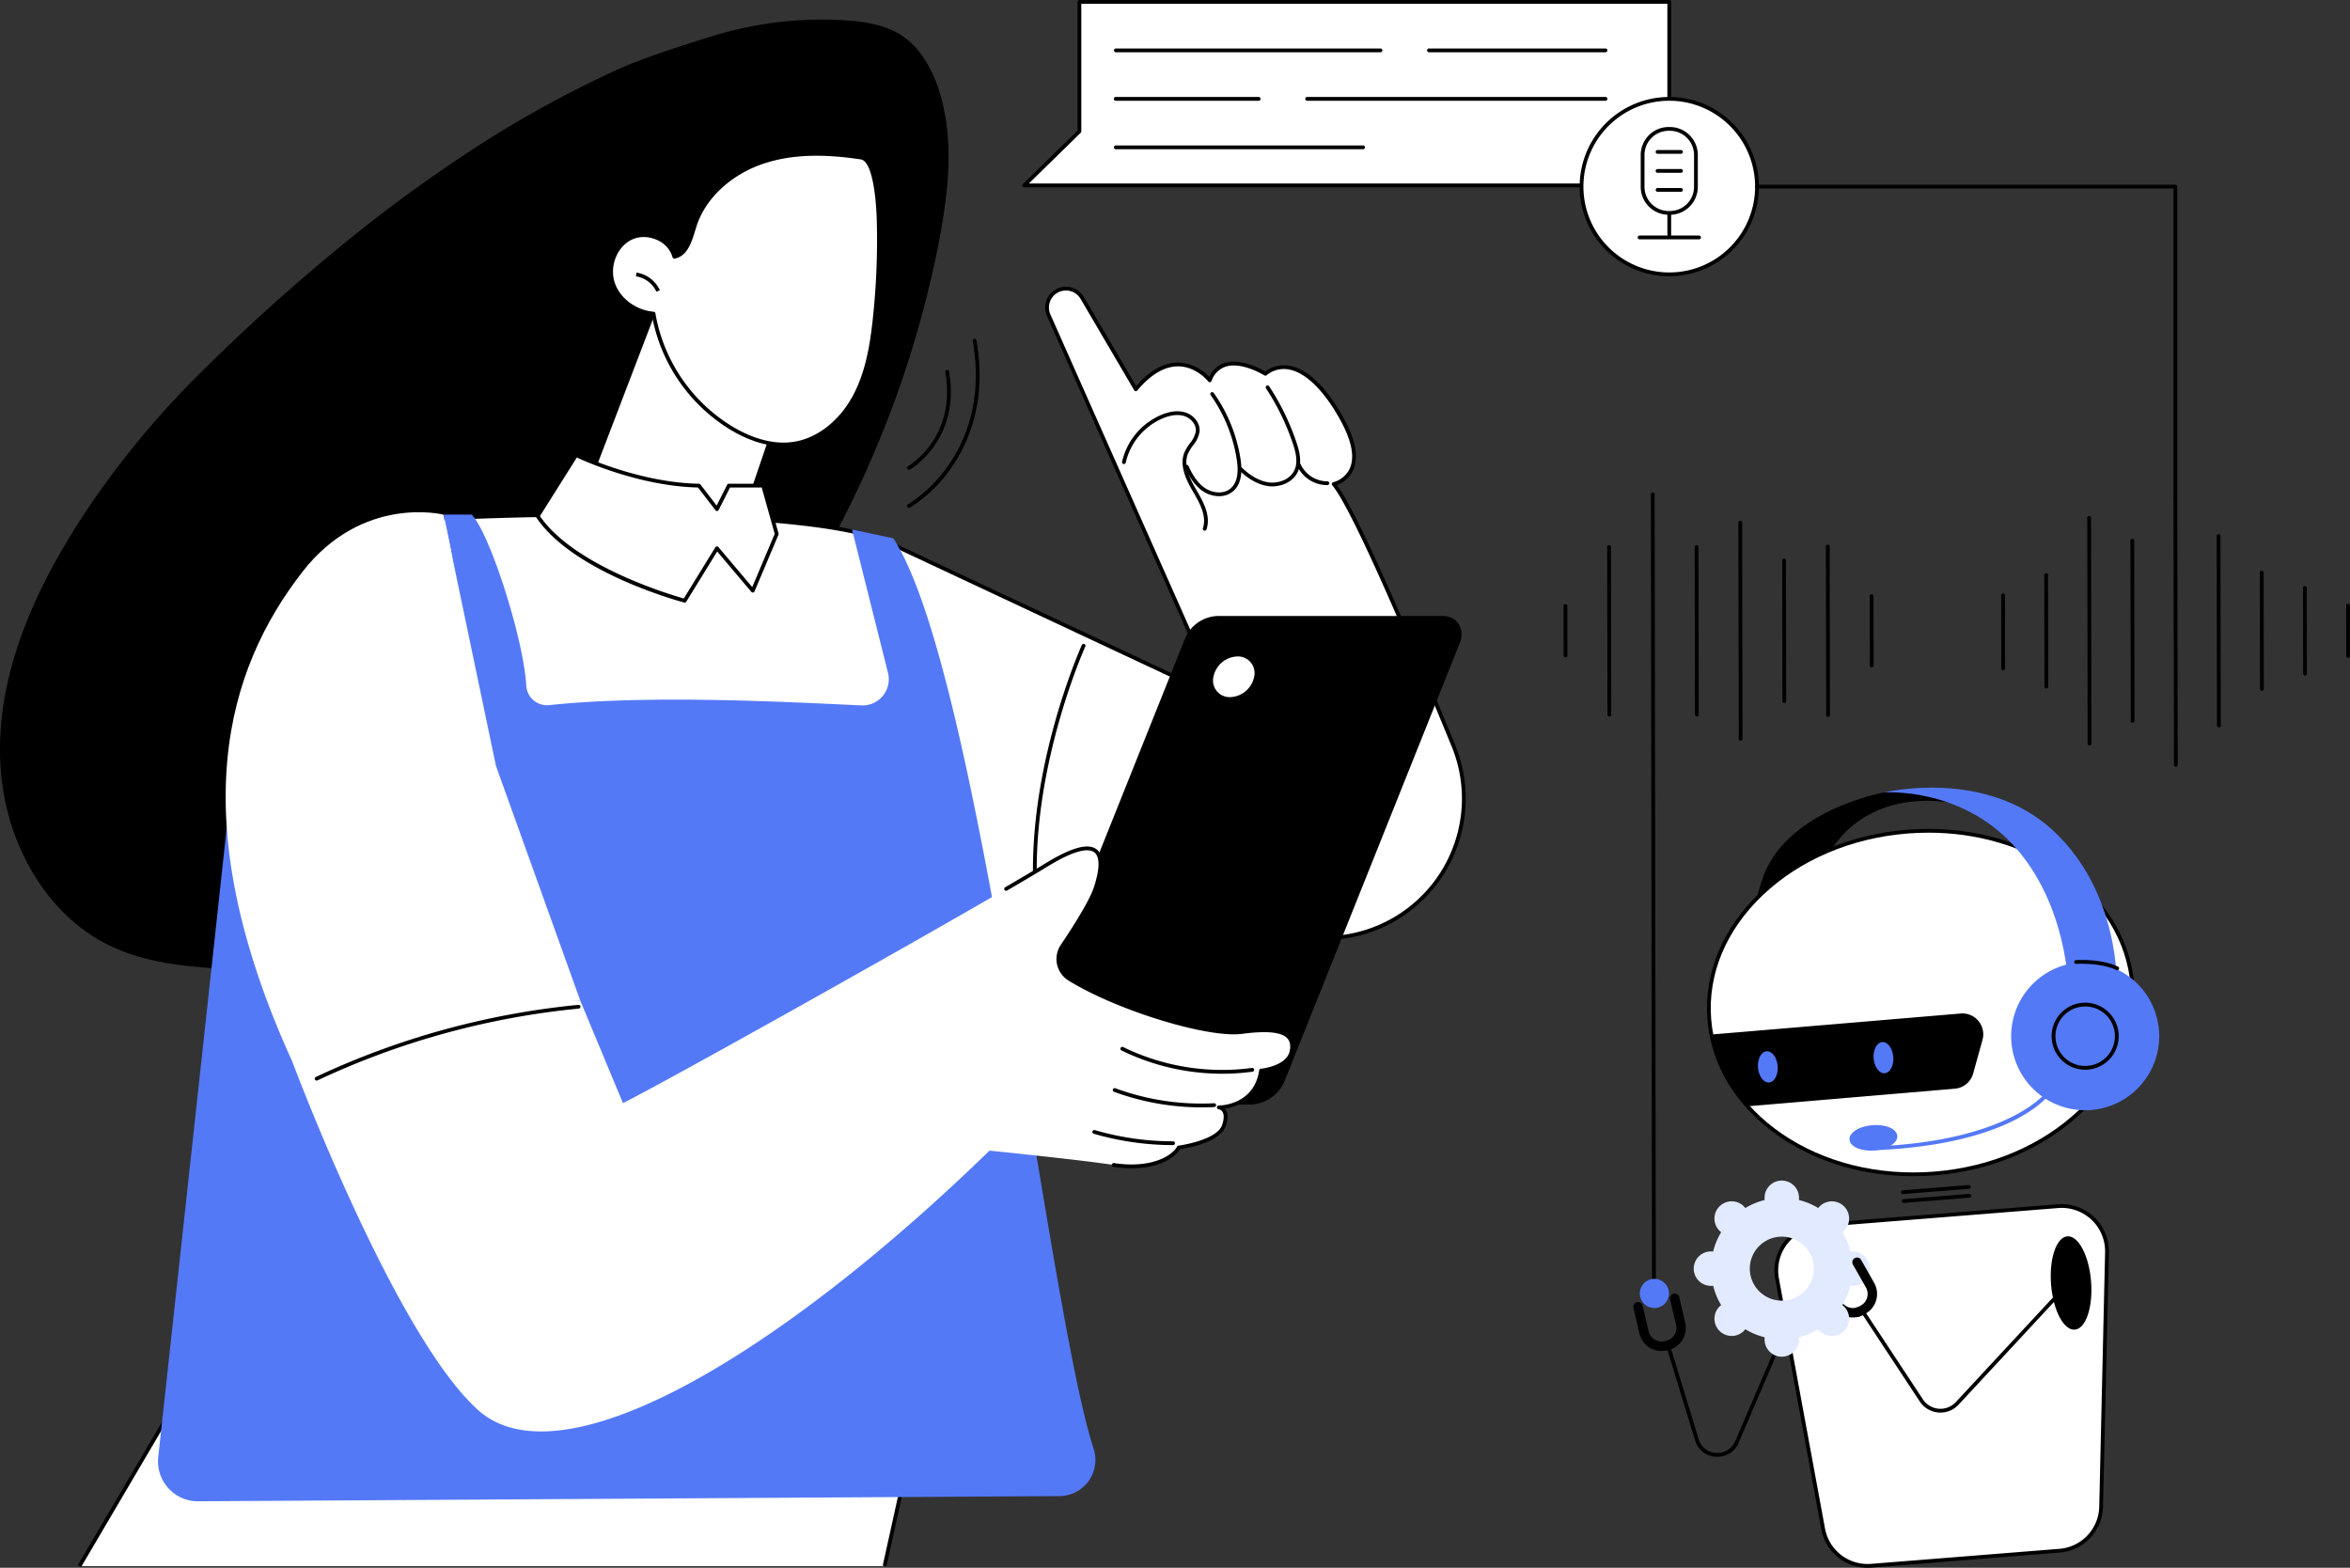 <svg id="Group_36329" data-name="Group 36329" xmlns="http://www.w3.org/2000/svg" xmlns:xlink="http://www.w3.org/1999/xlink" width="837.633" height="558.782" viewBox="0 0 837.633 558.782">
  <rect x="0" y="0" width="837.633" height="558.782" fill="#333333" stroke="none"/>
  <defs>
    <clipPath id="clip-path">
      <rect id="Rectangle_5236" data-name="Rectangle 5236" width="837.632" height="558.782" fill="none"/>
    </clipPath>
  </defs>
  <g id="Group_36328" data-name="Group 36328" clip-path="url(#clip-path)">
    <path id="Path_38593" data-name="Path 38593" d="M337.094,58.2c-1.475-9.263-4.683-18.976-11.2-25.963-6.918-7.419-16.705-8.736-26.362-9.29A132.53,132.53,0,0,0,255.8,28.124c-12.155,3.67-26.925,8.475-36.22,12.71A397.529,397.529,0,0,0,167.4,69.745a534.224,534.224,0,0,0-48.632,36.024c-15.913,13.166-31.29,27.047-45.961,41.585a317.922,317.922,0,0,0-42.687,51.469C18.574,216.46,8.548,235.531,3.418,256.09c-4.588,18.387-4.948,37.769,1.331,55.8,5.541,15.913,15.916,30.521,30.7,39.026,8.948,5.148,19.094,7.631,29.262,8.92a179.6,179.6,0,0,0,30.092,1.2A190.193,190.193,0,0,0,154.445,348.7a194.9,194.9,0,0,0,53.81-31.568A340.145,340.145,0,0,0,251.408,274.4a376.6,376.6,0,0,0,34.415-47.386,380.9,380.9,0,0,0,26.57-51.79,373.724,373.724,0,0,0,18.322-55.33c2.4-9.74,4.494-19.594,5.922-29.526,1.528-10.632,2.153-21.509.456-32.162" transform="translate(0 -15.808)"/>
    <path id="Path_38594" data-name="Path 38594" d="M379.711,1527.5H92.742l77.726-132.128H408.887Z" transform="translate(-64.424 -969.299)" fill="#fff"/>
    <path id="Path_38595" data-name="Path 38595" d="M92,1526.307l-1.159-.682,77.92-132.459H408.406l-29.357,132.946-1.314-.29,29-131.31h-237.2Z" transform="translate(-63.105 -967.769)"/>
    <path id="Path_38596" data-name="Path 38596" d="M1124.141,406.52s14.118-2.931,2.916-23.212c-9.5-17.2-19.829-21.906-27.268-16.09,0,0-15.17-9.559-19.807,2.333,0,0-11.386-14.634-26.366,3.184l-19.1-32.553a6.737,6.737,0,0,0-11.969,6.143l60.41,136.127L964.046,426.717l-30.115,26.961L993.223,568.7l127.7-.347c35.317-.1,59.3-35.944,45.883-68.615-16.59-40.4-35.819-85.2-42.661-93.217" transform="translate(-648.76 -233.997)" fill="#fff"/>
    <path id="Path_38597" data-name="Path 38597" d="M991.693,567.841a.672.672,0,0,1-.6-.364L931.8,452.456a.672.672,0,0,1,.149-.809l30.115-26.961a.673.673,0,0,1,.734-.108l117.277,54.971L1020.4,345.068a7.41,7.41,0,0,1,13.163-6.756l18.627,31.741c4.955-5.643,10.044-8.452,15.19-8.355a15.953,15.953,0,0,1,10.878,5.089,9,9,0,0,1,5.349-4.894c5.7-1.878,12.839,1.952,14.611,2.987a11.082,11.082,0,0,1,8.948-1.993c6.411,1.308,12.964,7.729,18.951,18.568,4.339,7.855,5.484,14.132,3.405,18.657a10.166,10.166,0,0,1-5.769,5.236c6.049,8.078,20.216,39.208,42.143,92.607a50.408,50.408,0,0,1-46.5,69.543l-127.7.347ZM933.238,452.3,992.1,566.5l127.285-.346a49.063,49.063,0,0,0,45.263-67.687c-22.353-54.435-37.067-86.607-42.551-93.037a.672.672,0,0,1,.375-1.095,9.056,9.056,0,0,0,5.833-4.8c1.879-4.114.745-9.977-3.369-17.426-5.708-10.334-12.115-16.691-18.042-17.9a9.7,9.7,0,0,0-8.223,2.015.673.673,0,0,1-.773.039c-.08-.05-8.062-5.007-13.877-3.088a8.041,8.041,0,0,0-4.946,5.1.673.673,0,0,1-1.157.169c-.042-.053-4.2-5.28-10.582-5.393-4.907-.087-9.87,2.8-14.739,8.6a.673.673,0,0,1-1.095-.092l-19.1-32.553a6.065,6.065,0,0,0-10.774,5.53l60.411,136.128a.673.673,0,0,1-.9.882l-118.5-55.546Z" transform="translate(-647.23 -232.468)"/>
    <path id="Path_38598" data-name="Path 38598" d="M1339.26,522.629a.673.673,0,0,1-.639-.885c1.381-4.162-.879-8.536-3.523-13.024-2.613-4.434-5.007-9.593-2.957-14.245a17.1,17.1,0,0,1,1.848-3,9.128,9.128,0,0,0,2.109-4.337c.207-2.5-1.955-4.7-4.165-5.375-2.149-.66-4.706-.385-7.6.817a22.622,22.622,0,0,0-13.209,15.752.673.673,0,1,1-1.313-.292,23.986,23.986,0,0,1,14.006-16.7c3.188-1.326,6.051-1.616,8.508-.861,3.154.968,5.351,3.879,5.111,6.772a10.246,10.246,0,0,1-2.355,5.009,16.173,16.173,0,0,0-1.711,2.758c-1.8,4.1.445,8.88,2.885,13.02,2.809,4.766,5.2,9.433,3.642,14.131a.673.673,0,0,1-.638.461" transform="translate(-909.857 -333.483)"/>
    <path id="Path_38599" data-name="Path 38599" d="M1395.291,494.772a10.481,10.481,0,0,1-5.592-1.668c-3.36-2.191-5.333-5.932-6.525-8.556a.673.673,0,0,1,1.225-.557c1.122,2.471,2.969,5.988,6.035,7.987,2.548,1.662,6.461,2.2,9.01.018,2.208-1.891,2.943-5.34,2.182-10.253a54.424,54.424,0,0,0-9.319-23,.672.672,0,1,1,1.1-.777,55.761,55.761,0,0,1,9.551,23.575c.836,5.4-.051,9.266-2.637,11.48a7.608,7.608,0,0,1-5.028,1.754" transform="translate(-960.786 -317.928)"/>
    <path id="Path_38600" data-name="Path 38600" d="M1457.94,485.9a10.608,10.608,0,0,1-1.307-.079c-3.477-.431-6.992-2.323-10.447-5.624a.673.673,0,1,1,.929-.972c3.242,3.1,6.5,4.867,9.683,5.262,3.324.412,7.5-.969,9.066-4.406,1.312-2.889.447-6.381-.572-9.417a85.3,85.3,0,0,0-9.575-19.693.673.673,0,0,1,1.125-.739,86.674,86.674,0,0,1,9.726,20c1.1,3.283,2.026,7.087.521,10.4-1.626,3.579-5.608,5.264-9.149,5.264" transform="translate(-1004.455 -312.545)"/>
    <path id="Path_38601" data-name="Path 38601" d="M1524.412,547.848a11.775,11.775,0,0,1-10.695-7.168.672.672,0,0,1,1.245-.51,10.56,10.56,0,0,0,9.628,6.331.672.672,0,0,1,.026,1.345l-.2,0" transform="translate(-1051.476 -374.942)"/>
    <path id="Path_38602" data-name="Path 38602" d="M1436.062,845.108a.673.673,0,0,1-.606-.38l-15.614-32.281a.673.673,0,1,1,1.211-.586l15.614,32.281a.673.673,0,0,1-.605.966" transform="translate(-986.253 -563.7)"/>
    <path id="Path_38603" data-name="Path 38603" d="M1207.244,847.118a.673.673,0,0,1-.668-.6c-5.062-46.247,16.452-94.145,16.669-94.624a.673.673,0,0,1,1.224.558c-.217.475-21.578,48.048-16.557,93.92a.672.672,0,0,1-.669.746" transform="translate(-837.618 -522.034)"/>
    <path id="Path_38604" data-name="Path 38604" d="M439.51,603.991c1.83-1.972,143.863-8.8,181.084,6.005l22.821,90.126L458.274,701.8Z" transform="translate(-305.308 -417.277)" fill="#fff"/>
    <path id="Path_38605" data-name="Path 38605" d="M456.743,700.945a.672.672,0,0,1-.66-.546l-18.764-97.812a.672.672,0,0,1,.167-.584c.653-.7,8.826-1.44,24.293-2.19,9.579-.464,29.262-1.253,53.469-1.315,36.521-.09,84.229,1.452,104.064,9.344a.673.673,0,0,1,.4.46l22.821,90.126a.672.672,0,0,1-.646.838l-185.142,1.68Zm-18-98.047,18.55,96.7,183.725-1.667L618.5,608.966c-20.719-8.043-72.8-9.166-102.1-9.125-39.6.062-73.253,2.087-77.647,3.057" transform="translate(-303.777 -415.747)"/>
    <path id="Path_38606" data-name="Path 38606" d="M1261.551,893.15h-81.716c-4.151,0-6.554-3.847-4.933-7.9l63.216-158.025a13.1,13.1,0,0,1,11.691-8.206h80.286c5.074,0,8.011,4.7,6.031,9.654l-62.369,155.909a13.675,13.675,0,0,1-12.2,8.566" transform="translate(-815.796 -499.471)"/>
    <path id="Path_38607" data-name="Path 38607" d="M1430.747,773.507a9.025,9.025,0,0,1-8.529,7.25,5.917,5.917,0,0,1-5.972-7.25,9.025,9.025,0,0,1,8.529-7.25,5.917,5.917,0,0,1,5.972,7.25" transform="translate(-983.723 -532.284)" fill="#fff"/>
    <path id="Path_38608" data-name="Path 38608" d="M211.858,684.837c0,1.223-22.632,208.545-27.332,251.777a14.219,14.219,0,0,0,14.222,15.755l307.015-1.854a12.878,12.878,0,0,0,12.172-16.869c-16.418-50.362-40.625-277.563-71.411-324.5l-14.712-3.158,12.828,51.113a9.328,9.328,0,0,1-9.467,11.593c-25.532-1.155-74.969-3.923-111.322-.1a7.388,7.388,0,0,1-8.147-6.937c-.944-16.8-13.029-54.366-19.464-60.965H286.159s30.66,118.25-36.271,134.156c-46.074,10.949-38.03-50.015-38.03-50.015" transform="translate(-128.123 -417.277)" fill="#5479f7"/>
    <path id="Path_38609" data-name="Path 38609" d="M341.146,1066.266s36.477,97.556,66.25,124.237,107.4-19.7,182.281-92.47c0,0,31.357,3.155,44.273,5.1s20.964-2.221,23.171-6.218c0,0,14.174-1.857,16.143-7.906s-1.851-6.4-1.851-6.4,13.1.031,15.054-13.1c0,0,9.816-.889,10.919-7.026s-3.792-8.593-17.732-6.751c-12.026,1.589-44.1-8.161-61.489-18.918a8.338,8.338,0,0,1-2.526-11.733c4.28-6.377,10.286-15.8,11.9-20.75,2.581-7.917,5.243-22.166-17.716-8.026s-131.445,75.026-150.794,84.8l-15.2-36.508s-80.677-4.276-102.679,21.665" transform="translate(-236.979 -687.921)" fill="#fff"/>
    <path id="Path_38610" data-name="Path 38610" d="M1217.58,1102.765a43.245,43.245,0,0,1-6.442-.5.673.673,0,1,1,.2-1.33c13.027,1.967,20.582-2.437,22.482-5.878a.672.672,0,0,1,.5-.342c.137-.018,13.775-1.871,15.591-7.447.673-2.068.706-3.664.094-4.614a2.028,2.028,0,0,0-1.375-.91.673.673,0,0,1,.069-1.342c.519,0,12.55-.144,14.388-12.529a.673.673,0,0,1,.6-.571c.093-.009,9.319-.917,10.318-6.475.35-1.944.044-3.387-.933-4.411-2.1-2.2-7.345-2.7-16.049-1.555a22.855,22.855,0,0,1-2.967.174c-13.9,0-42.951-9.279-58.963-19.187a9.01,9.01,0,0,1-2.73-12.679c4.531-6.751,10.259-15.8,11.818-20.584,2.125-6.518,2.181-10.8.162-12.392-1.708-1.345-6.024-1.543-16.886,5.147-3.112,1.916-7.911,4.763-14.264,8.461a.673.673,0,0,1-.677-1.162c6.344-3.692,11.133-6.533,14.235-8.443,9.381-5.778,15.408-7.432,18.423-5.059,2.537,2,2.632,6.662.284,13.866-1.606,4.928-7.4,14.094-11.979,20.916a7.664,7.664,0,0,0,2.321,10.786c17.067,10.561,49.018,20.413,61.046,18.823,9.286-1.226,14.751-.6,17.2,1.959,1.277,1.338,1.709,3.214,1.284,5.578-1.04,5.785-8.864,7.227-11,7.515-1.709,9.816-9.624,12.314-13.5,12.95a3.394,3.394,0,0,1,.276.363c.869,1.321.894,3.269.073,5.79-1.927,5.919-14.138,7.988-16.366,8.318-2.2,3.592-8.25,6.765-17.246,6.765" transform="translate(-814.266 -686.38)"/>
    <path id="Path_38611" data-name="Path 38611" d="M1344.221,1231.555a81.9,81.9,0,0,1-35.942-8.3.672.672,0,1,1,.593-1.207,80.462,80.462,0,0,0,45.935,7.445.672.672,0,1,1,.182,1.333,79.562,79.562,0,0,1-10.768.727" transform="translate(-908.541 -848.855)"/>
    <path id="Path_38612" data-name="Path 38612" d="M1330.564,1277a90.543,90.543,0,0,1-31.172-5.55.672.672,0,0,1,.466-1.262,89.092,89.092,0,0,0,35.221,5.349.672.672,0,1,1,.071,1.343q-2.286.12-4.586.119" transform="translate(-902.324 -882.312)"/>
    <path id="Path_38613" data-name="Path 38613" d="M1303.969,1324.425h0a101.4,101.4,0,0,1-28.3-4.053.672.672,0,1,1,.376-1.291,100.057,100.057,0,0,0,27.923,4,.673.673,0,0,1,0,1.345" transform="translate(-885.813 -916.286)"/>
    <path id="Path_38614" data-name="Path 38614" d="M341.031,598.748s-28.769-7.247-50.25,20.412c-26.662,34.329-43.535,86.895-3.618,174.514,0,0,79.536-22.072,102.679-21.665L359.769,688.29Z" transform="translate(-182.995 -415.328)" fill="#fff"/>
    <path id="Path_38615" data-name="Path 38615" d="M368.095,1199.913a.673.673,0,0,1-.286-1.281,284.828,284.828,0,0,1,93.576-25.711.672.672,0,0,1,.131,1.339,283.487,283.487,0,0,0-93.135,25.59.671.671,0,0,1-.286.064" transform="translate(-255.231 -814.772)"/>
    <path id="Path_38616" data-name="Path 38616" d="M701.9,349.2l-29.391,76.793s42.935,14.562,59.642,1.384l16.111-47.3Z" transform="translate(-467.164 -242.574)" fill="#fff"/>
    <path id="Path_38617" data-name="Path 38617" d="M709.373,432.076c-17.745,0-37.4-6.567-38.606-6.975a.673.673,0,0,1-.412-.877l29.391-76.793a.672.672,0,0,1,1-.319l46.362,30.879a.672.672,0,0,1,.264.776l-16.112,47.3a.674.674,0,0,1-.22.311c-5.378,4.242-13.313,5.7-21.668,5.7m-37.509-8.032c5.465,1.747,42.98,13.115,58.189,1.4l15.88-46.619L700.7,348.7Z" transform="translate(-465.634 -241.044)"/>
    <path id="Path_38618" data-name="Path 38618" d="M627.669,552.982l13.693-21.753s21.444,10.491,43.785,10.876l6.423,8.377,4.237-8.377h12.227l4.837,17.237-8.532,20.2-12.769-15.107-11.507,18.677s-39.214-10.378-52.394-30.133" transform="translate(-436.013 -369.021)" fill="#fff"/>
    <path id="Path_38619" data-name="Path 38619" d="M678.532,582.258a.68.68,0,0,1-.172-.022c-1.611-.426-39.612-10.67-52.781-30.41a.672.672,0,0,1-.01-.731l13.693-21.753a.672.672,0,0,1,.864-.246c.213.1,21.573,10.43,43.5,10.808a.672.672,0,0,1,.522.263l5.772,7.528,3.754-7.423a.673.673,0,0,1,.6-.369H706.5a.673.673,0,0,1,.648.491l4.837,17.237a.677.677,0,0,1-.028.444l-8.532,20.2a.673.673,0,0,1-1.133.172l-12.17-14.4L679.1,581.938a.673.673,0,0,1-.573.32m-51.59-30.819c12.325,17.924,46.8,28.1,51.283,29.364l11.242-18.247a.672.672,0,0,1,1.086-.081l12.062,14.271,8.014-18.976-4.636-16.52h-11.3l-4.05,8.008a.673.673,0,0,1-1.134.105l-6.226-8.12c-20.148-.436-39.707-9.066-43.2-10.68Z" transform="translate(-434.483 -367.491)"/>
    <path id="Path_38620" data-name="Path 38620" d="M807.3,238.628c-1.027,9.42-2.632,18.982-7.088,27.344s-12.224,15.436-21.585,16.9c-7.788,1.22-15.731-1.522-22.476-5.6A59.769,59.769,0,0,1,728.5,236.517c-6.351-.528-12.451-4.755-14.464-10.8s.736-13.524,6.515-16.21,13.736.576,15.364,6.737c4.571-.873,5.845-6.608,7.253-11.042,3.53-11.113,13.608-19.292,24.7-22.889s23.1-3.166,34.631-1.412c5.367.817,6.147,18.039,6.27,23.392a261.683,261.683,0,0,1-1.472,34.337" transform="translate(-495.556 -124.747)" fill="#fff"/>
    <path id="Path_38621" data-name="Path 38621" d="M773.314,282.3c-7.418,0-14.286-3.122-19.027-5.987A60.35,60.35,0,0,1,726.411,235.6c-6.633-.754-12.559-5.3-14.525-11.207-2.163-6.5.983-14.3,6.869-17.032a12.2,12.2,0,0,1,10.188.222,11.08,11.08,0,0,1,5.917,6.316c3.28-1.049,4.578-5.3,5.73-9.066.143-.466.283-.926.424-1.371,3.365-10.593,12.76-19.313,25.133-23.325,9.669-3.136,20.772-3.593,34.94-1.437,5.494.836,6.644,15.422,6.841,24.042a263.1,263.1,0,0,1-1.475,34.425l-.668-.073.668.073c-1.007,9.237-2.573,18.973-7.163,27.587-5.022,9.423-13.274,15.872-22.075,17.251a25.2,25.2,0,0,1-3.9.3m-49.833-74.608a9.871,9.871,0,0,0-4.159.886c-5.3,2.461-8.117,9.508-6.16,15.388,1.852,5.565,7.56,9.818,13.881,10.343a.673.673,0,0,1,.608.56,58.973,58.973,0,0,0,27.331,40.293c5.372,3.246,13.552,6.838,22.024,5.51,8.385-1.314,16.272-7.5,21.1-16.554,4.483-8.413,6.02-18,7.013-27.1a261.853,261.853,0,0,0,1.468-34.248c-.242-10.612-1.867-22.159-5.7-22.742-13.953-2.123-24.859-1.683-34.322,1.386-11.782,3.821-21.08,12.425-24.266,22.453-.14.442-.279.9-.42,1.357-1.329,4.351-2.836,9.281-7.348,10.142a.674.674,0,0,1-.776-.489,9.6,9.6,0,0,0-5.381-6.078,11.57,11.57,0,0,0-4.891-1.106" transform="translate(-494.04 -123.208)"/>
    <path id="Path_38622" data-name="Path 38622" d="M749.652,325.009a9.638,9.638,0,0,0-7.291-5.492l.188-1.332a11.013,11.013,0,0,1,8.331,6.275Z" transform="translate(-515.685 -221.029)"/>
    <path id="Path_38623" data-name="Path 38623" d="M1425.516,67.613H1195.591l19.684-19.256V2.2h210.241Z" transform="translate(-830.523 -1.53)" fill="#fff"/>
    <path id="Path_38624" data-name="Path 38624" d="M1423.985,66.756H1194.06a.673.673,0,0,1-.47-1.153l19.481-19.058V.673a.673.673,0,0,1,.673-.673h210.241a.672.672,0,0,1,.672.673V66.083a.672.672,0,0,1-.672.672m-228.276-1.345h227.6V1.345h-208.9V46.827a.673.673,0,0,1-.2.481Z" transform="translate(-828.992)"/>
    <path id="Path_38625" data-name="Path 38625" d="M1729.4,57.94h-62.924a.673.673,0,0,1,0-1.345H1729.4a.673.673,0,1,1,0,1.345" transform="translate(-1157.16 -39.314)"/>
    <path id="Path_38626" data-name="Path 38626" d="M1395.3,57.94h-94.324a.673.673,0,0,1,0-1.345H1395.3a.673.673,0,1,1,0,1.345" transform="translate(-903.262 -39.314)"/>
    <path id="Path_38627" data-name="Path 38627" d="M1630.61,114.536h-106.35a.673.673,0,0,1,0-1.345h106.35a.673.673,0,1,1,0,1.345" transform="translate(-1058.367 -78.629)"/>
    <path id="Path_38628" data-name="Path 38628" d="M1351.872,114.536h-50.9a.673.673,0,1,1,0-1.345h50.9a.673.673,0,1,1,0,1.345" transform="translate(-903.261 -78.629)"/>
    <path id="Path_38629" data-name="Path 38629" d="M1389.1,171.131h-88.123a.673.673,0,1,1,0-1.345H1389.1a.673.673,0,1,1,0,1.345" transform="translate(-903.261 -117.943)"/>
    <path id="Path_38630" data-name="Path 38630" d="M1908.721,146.665a31.272,31.272,0,1,1-31.272-31.272,31.272,31.272,0,0,1,31.272,31.272" transform="translate(-1282.455 -80.158)" fill="#fff"/>
    <path id="Path_38631" data-name="Path 38631" d="M1875.919,177.08a31.944,31.944,0,1,1,31.944-31.944,31.981,31.981,0,0,1-31.944,31.944m0-62.544a30.6,30.6,0,1,0,30.6,30.6,30.634,30.634,0,0,0-30.6-30.6" transform="translate(-1280.926 -78.629)"/>
    <path id="Path_38632" data-name="Path 38632" d="M1947.062,256.5a.673.673,0,0,1-.673-.673V248.4a.673.673,0,1,1,1.345,0v7.428a.673.673,0,0,1-.672.673" transform="translate(-1352.068 -172.082)"/>
    <path id="Path_38633" data-name="Path 38633" d="M1933.552,276.289H1912.36a.673.673,0,0,1,0-1.345h21.192a.673.673,0,1,1,0,1.345" transform="translate(-1327.963 -190.991)"/>
    <path id="Path_38634" data-name="Path 38634" d="M1925.663,179.545h-.446a9.964,9.964,0,0,1-9.953-9.953v-11.37a9.965,9.965,0,0,1,9.953-9.953h.446a9.965,9.965,0,0,1,9.953,9.953v11.37a9.964,9.964,0,0,1-9.953,9.953m-.446-29.931a8.618,8.618,0,0,0-8.608,8.608v11.37a8.618,8.618,0,0,0,8.608,8.608h.446a8.618,8.618,0,0,0,8.608-8.608v-11.37a8.618,8.618,0,0,0-8.608-8.608Z" transform="translate(-1330.447 -102.996)"/>
    <path id="Path_38635" data-name="Path 38635" d="M1941.769,176.445h-8.3a.673.673,0,1,1,0-1.345h8.3a.673.673,0,1,1,0,1.345" transform="translate(-1342.624 -121.634)"/>
    <path id="Path_38636" data-name="Path 38636" d="M1941.769,198.626h-8.3a.673.673,0,1,1,0-1.345h8.3a.673.673,0,1,1,0,1.345" transform="translate(-1342.624 -137.042)"/>
    <path id="Path_38637" data-name="Path 38637" d="M1941.769,220.806h-8.3a.673.673,0,1,1,0-1.345h8.3a.673.673,0,1,1,0,1.345" transform="translate(-1342.624 -152.45)"/>
    <path id="Path_38638" data-name="Path 38638" d="M1059.6,467.323a.673.673,0,0,1-.332-1.258c.174-.1,17.364-10.134,13.267-33.572a.672.672,0,1,1,1.325-.231c4.265,24.4-13.748,34.872-13.93,34.975a.669.669,0,0,1-.33.087" transform="translate(-735.591 -299.885)"/>
    <path id="Path_38639" data-name="Path 38639" d="M1059.6,455.671a.673.673,0,0,1-.331-1.258,50.012,50.012,0,0,0,14.234-13.7c6.068-8.581,12.523-23.268,8.81-44.511a.672.672,0,0,1,1.325-.231c3.8,21.73-2.838,36.776-9.074,45.571a50.358,50.358,0,0,1-14.634,14.045.672.672,0,0,1-.33.087" transform="translate(-735.59 -274.674)"/>
    <path id="Path_38640" data-name="Path 38640" d="M2739.429,724a.672.672,0,0,1-.672-.671l-.03-17.935a.672.672,0,0,1,.671-.674h0a.673.673,0,0,1,.673.671l.029,17.935a.673.673,0,0,1-.671.674Z" transform="translate(-1902.469 -489.539)"/>
    <path id="Path_38641" data-name="Path 38641" d="M2689.081,715.964a.672.672,0,0,1-.673-.671l-.051-30.545a.673.673,0,0,1,.671-.674h0a.673.673,0,0,1,.673.671l.051,30.546a.665.665,0,0,1-.673.674" transform="translate(-1867.48 -475.194)"/>
    <path id="Path_38642" data-name="Path 38642" d="M2638.736,709a.672.672,0,0,1-.673-.671L2638,666.85a.673.673,0,0,1,.671-.674h0a.673.673,0,0,1,.673.671l.069,41.475a.673.673,0,0,1-.671.674Z" transform="translate(-1832.496 -462.762)"/>
    <path id="Path_38643" data-name="Path 38643" d="M2588.375,692.383a.672.672,0,0,1-.672-.671l-.112-67.537a.672.672,0,1,1,1.345,0l.112,67.537a.673.673,0,0,1-.672.674Z" transform="translate(-1797.482 -433.118)"/>
    <path id="Path_38644" data-name="Path 38644" d="M2538.011,674.518a.673.673,0,0,1-.673-.672l-.158-95.56a.673.673,0,0,1,.672-.674h0a.672.672,0,0,1,.672.671l.158,95.561a.678.678,0,0,1-.672.674" transform="translate(-1762.464 -401.241)"/>
    <path id="Path_38645" data-name="Path 38645" d="M2487.71,694.526a.673.673,0,0,1-.673-.671l-.107-64.174a.673.673,0,0,1,.672-.674h0a.672.672,0,0,1,.673.671l.106,64.174a.673.673,0,0,1-.672.674Z" transform="translate(-1727.558 -436.943)"/>
    <path id="Path_38646" data-name="Path 38646" d="M2437.359,684.164a.672.672,0,0,1-.672-.672l-.133-80.428a.673.673,0,0,1,.671-.674h0a.672.672,0,0,1,.672.672l.133,80.428a.672.672,0,0,1-.671.674Z" transform="translate(-1692.564 -418.454)"/>
    <path id="Path_38647" data-name="Path 38647" d="M2387.069,710.069a.672.672,0,0,1-.673-.671l-.066-39.794a.673.673,0,0,1,.672-.674h0a.673.673,0,0,1,.673.671l.066,39.794a.673.673,0,0,1-.672.674Z" transform="translate(-1657.675 -464.675)"/>
    <path id="Path_38648" data-name="Path 38648" d="M2336.751,720.193a.673.673,0,0,1-.672-.672l-.043-26.07a.673.673,0,0,1,.671-.674h0a.673.673,0,0,1,.673.672l.043,26.07a.672.672,0,0,1-.671.674Z" transform="translate(-1622.738 -481.241)"/>
    <path id="Path_38649" data-name="Path 38649" d="M2183.3,719.716a.673.673,0,0,1-.673-.672l-.041-24.661a.673.673,0,0,1,.672-.674h0a.672.672,0,0,1,.672.672l.041,24.661a.672.672,0,0,1-.671.674Z" transform="translate(-1516.146 -481.889)"/>
    <path id="Path_38650" data-name="Path 38650" d="M1928.208,861.017a.673.673,0,0,1-.673-.671l-.434-284.8a.673.673,0,0,1,.672-.674h0a.673.673,0,0,1,.673.672l.434,284.8a.673.673,0,0,1-.672.674Z" transform="translate(-1338.67 -399.335)"/>
    <path id="Path_38651" data-name="Path 38651" d="M1825.9,724.181a.673.673,0,0,1-.673-.672l-.029-17.655a.673.673,0,0,1,.672-.674h0a.673.673,0,0,1,.673.671l.029,17.655a.673.673,0,0,1-.672.674Z" transform="translate(-1267.884 -489.857)"/>
    <path id="Path_38652" data-name="Path 38652" d="M2132.207,697.139a.673.673,0,0,1-.673-.672l-.1-60.074a.673.673,0,0,1,.672-.674h0a.673.673,0,0,1,.673.672l.1,60.075a.673.673,0,0,1-.672.674Z" transform="translate(-1480.611 -441.605)"/>
    <path id="Path_38653" data-name="Path 38653" d="M2081.159,703.459a.672.672,0,0,1-.672-.672l-.083-50.162a.673.673,0,0,1,.672-.674h0a.672.672,0,0,1,.672.671l.083,50.162a.673.673,0,0,1-.672.674Z" transform="translate(-1445.162 -452.882)"/>
    <path id="Path_38654" data-name="Path 38654" d="M1876.916,697.366a.673.673,0,0,1-.673-.671l-.1-59.72a.672.672,0,0,1,.671-.674h0a.672.672,0,0,1,.673.671l.1,59.72a.673.673,0,0,1-.672.674Z" transform="translate(-1303.273 -442.009)"/>
    <path id="Path_38655" data-name="Path 38655" d="M2030.072,686.306a.673.673,0,0,1-.673-.671l-.128-77.068a.673.673,0,0,1,.671-.674h0a.672.672,0,0,1,.672.671l.128,77.068a.673.673,0,0,1-.672.674Z" transform="translate(-1409.643 -422.276)"/>
    <path id="Path_38656" data-name="Path 38656" d="M1979.033,697.366a.673.673,0,0,1-.673-.671l-.1-59.72a.673.673,0,0,1,.671-.674h0a.673.673,0,0,1,.673.671l.1,59.72a.673.673,0,0,1-.672.674Z" transform="translate(-1374.208 -442.009)"/>
    <path id="Path_38657" data-name="Path 38657" d="M2082.123,923.889s-35.764,6.35-43.576,31.664c-8.224,26.647-7.833,41.484-7.833,41.484l23.6-2.757s-.428-32.741,7.965-48.05,26.379-22.644,47.508-17.993-5.617-7.418-27.659-4.348" transform="translate(-1410.642 -641.431)"/>
    <path id="Path_38658" data-name="Path 38658" d="M2145.816,1024.961c2.685,33.643-28.906,63.612-70.561,66.936s-77.6-21.255-80.282-54.9,28.906-63.612,70.56-66.936,77.6,21.255,80.283,54.9" transform="translate(-1385.707 -673.649)" fill="#fff"/>
    <path id="Path_38659" data-name="Path 38659" d="M2066.147,1091.339c-17.539,0-34.193-4.868-47.558-14.007-15.334-10.486-24.5-25.336-25.818-41.814s5.383-32.594,18.861-45.379c13.438-12.748,32.018-20.661,52.316-22.281s39.9,3.246,55.188,13.7c15.334,10.486,24.5,25.335,25.818,41.814s-5.383,32.594-18.86,45.379c-13.438,12.748-32.018,20.661-52.316,22.281-2.556.2-5.1.305-7.63.305M2071.58,968.9q-3.739,0-7.525.3c-19.993,1.6-38.281,9.378-51.5,21.915-13.177,12.5-19.728,28.231-18.445,44.3s10.244,30.558,25.237,40.811c15.036,10.282,34.328,15.067,54.322,13.471s38.282-9.378,51.5-21.915c13.177-12.5,19.727-28.232,18.445-44.3s-10.244-30.559-25.236-40.811c-13.139-8.985-29.53-13.772-46.8-13.772" transform="translate(-1384.174 -672.116)"/>
    <path id="Path_38660" data-name="Path 38660" d="M2086.579,1182.985l-88.854,7.49a53.248,53.248,0,0,0,12.935,25.585l73.85-6.28a7.434,7.434,0,0,0,6.534-5.42l3.324-11.979a7.434,7.434,0,0,0-7.788-9.4" transform="translate(-1387.729 -821.747)"/>
    <path id="Path_38661" data-name="Path 38661" d="M2059.111,1232.394c.245,3.071-1.126,5.685-3.062,5.84s-3.7-2.209-3.949-5.28,1.125-5.685,3.061-5.84,3.7,2.209,3.949,5.28" transform="translate(-1425.482 -852.415)" fill="#5479f7"/>
    <path id="Path_38662" data-name="Path 38662" d="M2194.095,1221.622c.245,3.071-1.126,5.685-3.062,5.84s-3.7-2.209-3.949-5.28,1.125-5.685,3.062-5.84,3.7,2.209,3.949,5.28" transform="translate(-1519.249 -844.932)" fill="#5479f7"/>
    <path id="Path_38663" data-name="Path 38663" d="M2400.376,1147.428a26.382,26.382,0,1,1-28.4-24.2,26.382,26.382,0,0,1,28.4,24.2" transform="translate(-1630.837 -780.197)" fill="#5479f7"/>
    <path id="Path_38664" data-name="Path 38664" d="M2406.911,1194.316a11.951,11.951,0,1,1,.959-.038c-.321.026-.642.038-.959.038m.017-22.549q-.423,0-.851.034a10.594,10.594,0,1,0,.851-.034" transform="translate(-1663.679 -813.039)"/>
    <path id="Path_38665" data-name="Path 38665" d="M2199.085,921.125s27.067-2.172,46.351,19,19.443,51.232,19.443,51.232l17.216-.734s1.463-33.575-22.716-55.958-60.294-13.543-60.294-13.543" transform="translate(-1527.605 -638.668)" fill="#5479f7"/>
    <path id="Path_38666" data-name="Path 38666" d="M2436.634,1124.211a.668.668,0,0,1-.294-.068c-5.578-2.717-14.217-2.206-14.3-2.2a.673.673,0,1,1-.086-1.343c.368-.023,9.076-.54,14.977,2.334a.673.673,0,0,1-.3,1.277" transform="translate(-1681.982 -778.395)"/>
    <path id="Path_38667" data-name="Path 38667" d="M2181.116,1292.07a.673.673,0,0,1-.022-1.345c51.558-1.764,63.879-20.481,64-20.669a.672.672,0,0,1,1.142.71c-.494.8-12.7,19.51-65.093,21.3h-.023" transform="translate(-1514.655 -882.031)" fill="#5479f7"/>
    <path id="Path_38668" data-name="Path 38668" d="M2176.859,1318.658c.169,2.116-3.2,4.111-7.535,4.457s-7.977-1.09-8.146-3.206,3.2-4.111,7.535-4.457,7.977,1.09,8.146,3.206" transform="translate(-1501.268 -913.749)" fill="#5479f7"/>
    <path id="Path_38669" data-name="Path 38669" d="M2166.513,1322.309c-4.145,0-7.353-1.592-7.535-3.876-.2-2.524,3.379-4.8,8.152-5.181s8.669,1.3,8.87,3.822h0c.2,2.524-3.379,4.8-8.152,5.181-.453.036-.9.054-1.335.054m1.957-7.766c-.4,0-.81.016-1.233.05-4.225.337-7.037,2.238-6.917,3.733s3.2,2.925,7.422,2.589,7.037-2.238,6.917-3.733c-.108-1.345-2.61-2.638-6.189-2.638" transform="translate(-1499.738 -912.219)" fill="#5479f7"/>
    <path id="Path_38670" data-name="Path 38670" d="M2219.908,1386.478a.672.672,0,0,1-.053-1.343l23.428-1.87a.673.673,0,1,1,.107,1.341l-23.429,1.869-.054,0" transform="translate(-1541.603 -960.89)"/>
    <path id="Path_38671" data-name="Path 38671" d="M2220.734,1396.83a.673.673,0,0,1-.053-1.343l23.428-1.87a.673.673,0,0,1,.107,1.341l-23.429,1.869-.054,0" transform="translate(-1542.176 -968.082)"/>
    <path id="Path_38672" data-name="Path 38672" d="M1916.685,1530.427a8.088,8.088,0,0,1-7.842-6.229l-2.126-9.127a1.681,1.681,0,1,1,3.274-.763l2.126,9.128a4.711,4.711,0,0,0,5.635,3.505l.632-.147a4.7,4.7,0,0,0,3.506-5.635l-2.126-9.128a1.681,1.681,0,1,1,3.275-.763l2.126,9.128a8.064,8.064,0,0,1-6.017,9.672l-.632.147a8.054,8.054,0,0,1-1.831.212" transform="translate(-1324.479 -1048.906)"/>
    <path id="Path_38673" data-name="Path 38673" d="M1924.614,1497.985a5.192,5.192,0,1,1-5.192-5.192,5.192,5.192,0,0,1,5.192,5.192" transform="translate(-1329.728 -1036.976)" fill="#5479f7"/>
    <path id="Path_38674" data-name="Path 38674" d="M1963.935,1559.682c-.108,0-.216,0-.325-.006a8.13,8.13,0,0,1-7.533-5.576l-10.047-32.862a.673.673,0,0,1,1.287-.394l10.039,32.839a6.942,6.942,0,0,0,12.933.445l23.971-55.933a.672.672,0,0,1,1.236.53l-23.971,55.933a8.119,8.119,0,0,1-7.591,5.023" transform="translate(-1351.798 -1040.446)"/>
    <path id="Path_38675" data-name="Path 38675" d="M2073.789,1433.646l16.429,89.137a16.146,16.146,0,0,0,17.164,13.169l67.066-5.352a16.147,16.147,0,0,0,14.858-15.724l2.084-90.615a16.147,16.147,0,0,0-17.427-16.467l-85.579,6.829a16.147,16.147,0,0,0-14.6,19.023" transform="translate(-1440.378 -977.895)" fill="#fff"/>
    <path id="Path_38676" data-name="Path 38676" d="M2104.55,1535.149a16.772,16.772,0,0,1-16.513-13.772l-16.428-89.137a16.819,16.819,0,0,1,15.2-19.815l85.579-6.829a16.819,16.819,0,0,1,18.152,17.153l-2.084,90.615a16.776,16.776,0,0,1-15.476,16.379l-67.067,5.352q-.687.055-1.365.055M2072.931,1432l16.428,89.137a15.437,15.437,0,0,0,16.449,12.62l67.066-5.352a15.435,15.435,0,0,0,14.24-15.069l2.084-90.614a15.474,15.474,0,0,0-16.7-15.781l-85.579,6.829a15.474,15.474,0,0,0-13.987,18.23" transform="translate(-1438.859 -976.367)"/>
    <path id="Path_38677" data-name="Path 38677" d="M2408.266,1459.174c.733,9.183-1.864,16.882-5.8,17.2s-7.72-6.876-8.453-16.058,1.864-16.882,5.8-17.2,7.72,6.875,8.453,16.058" transform="translate(-1662.927 -1002.46)"/>
    <path id="Path_38678" data-name="Path 38678" d="M2136.005,1504.308a8.082,8.082,0,0,1-7.021-4.073l-4.629-8.149a1.681,1.681,0,1,1,2.924-1.661l4.629,8.149a4.708,4.708,0,0,0,5.555,2.137,1.681,1.681,0,1,1,1.053,3.193,8.018,8.018,0,0,1-2.511.4" transform="translate(-1475.541 -1034.739)"/>
    <path id="Path_38679" data-name="Path 38679" d="M2033.814,1403.387a6.174,6.174,0,0,0-.745.049,25.044,25.044,0,0,0-2.861-6.9,6.14,6.14,0,1,0-8.615-8.612,25.071,25.071,0,0,0-6.906-2.86,6.142,6.142,0,1,0-12.184,0,25.074,25.074,0,0,0-6.906,2.86,6.141,6.141,0,1,0-8.615,8.612,25.055,25.055,0,0,0-2.861,6.9,6.139,6.139,0,1,0,0,12.18,25.043,25.043,0,0,0,2.861,6.9,6.2,6.2,0,0,0-.562.492,6.141,6.141,0,1,0,9.177,8.121,25.074,25.074,0,0,0,6.906,2.86,6.141,6.141,0,1,0,12.184,0,25.071,25.071,0,0,0,6.906-2.86,6.141,6.141,0,1,0,8.615-8.612,25.036,25.036,0,0,0,2.861-6.9,6.138,6.138,0,1,0,.745-12.229m-25.219,17.541a11.4,11.4,0,1,1,11.405-11.4,11.4,11.4,0,0,1-11.405,11.4" transform="translate(-1373.495 -957.356)" fill="#e2eaff"/>
    <path id="Path_38680" data-name="Path 38680" d="M2164.488,1488.937a1.682,1.682,0,0,1-.526-3.279,4.681,4.681,0,0,0,.843-.375l.564-.32a4.7,4.7,0,0,0,1.763-6.4l-4.629-8.149a1.681,1.681,0,0,1,2.924-1.661l4.629,8.149a8.064,8.064,0,0,1-3.026,10.982l-.564.32a8.047,8.047,0,0,1-1.451.644,1.679,1.679,0,0,1-.527.085" transform="translate(-1502.04 -1019.687)"/>
    <path id="Path_38681" data-name="Path 38681" d="M2200.282,1543.6q-.371,0-.745-.031a8.783,8.783,0,0,1-6.646-3.941l-21.028-31.892a.673.673,0,0,1,1.123-.741l21.027,31.892a7.489,7.489,0,0,0,11.741.974l39.292-42.315a.673.673,0,0,1,.986.915l-39.292,42.315a8.775,8.775,0,0,1-6.459,2.824" transform="translate(-1508.619 -1040.131)"/>
    <path id="Path_38682" data-name="Path 38682" d="M2198.6,327.488a.673.673,0,0,1-.673-.672V216.951H2049.476a.673.673,0,1,1,0-1.345H2198.6a.672.672,0,0,1,.672.673V326.816a.672.672,0,0,1-.672.672" transform="translate(-1423.211 -149.772)"/>
  </g>
</svg>
